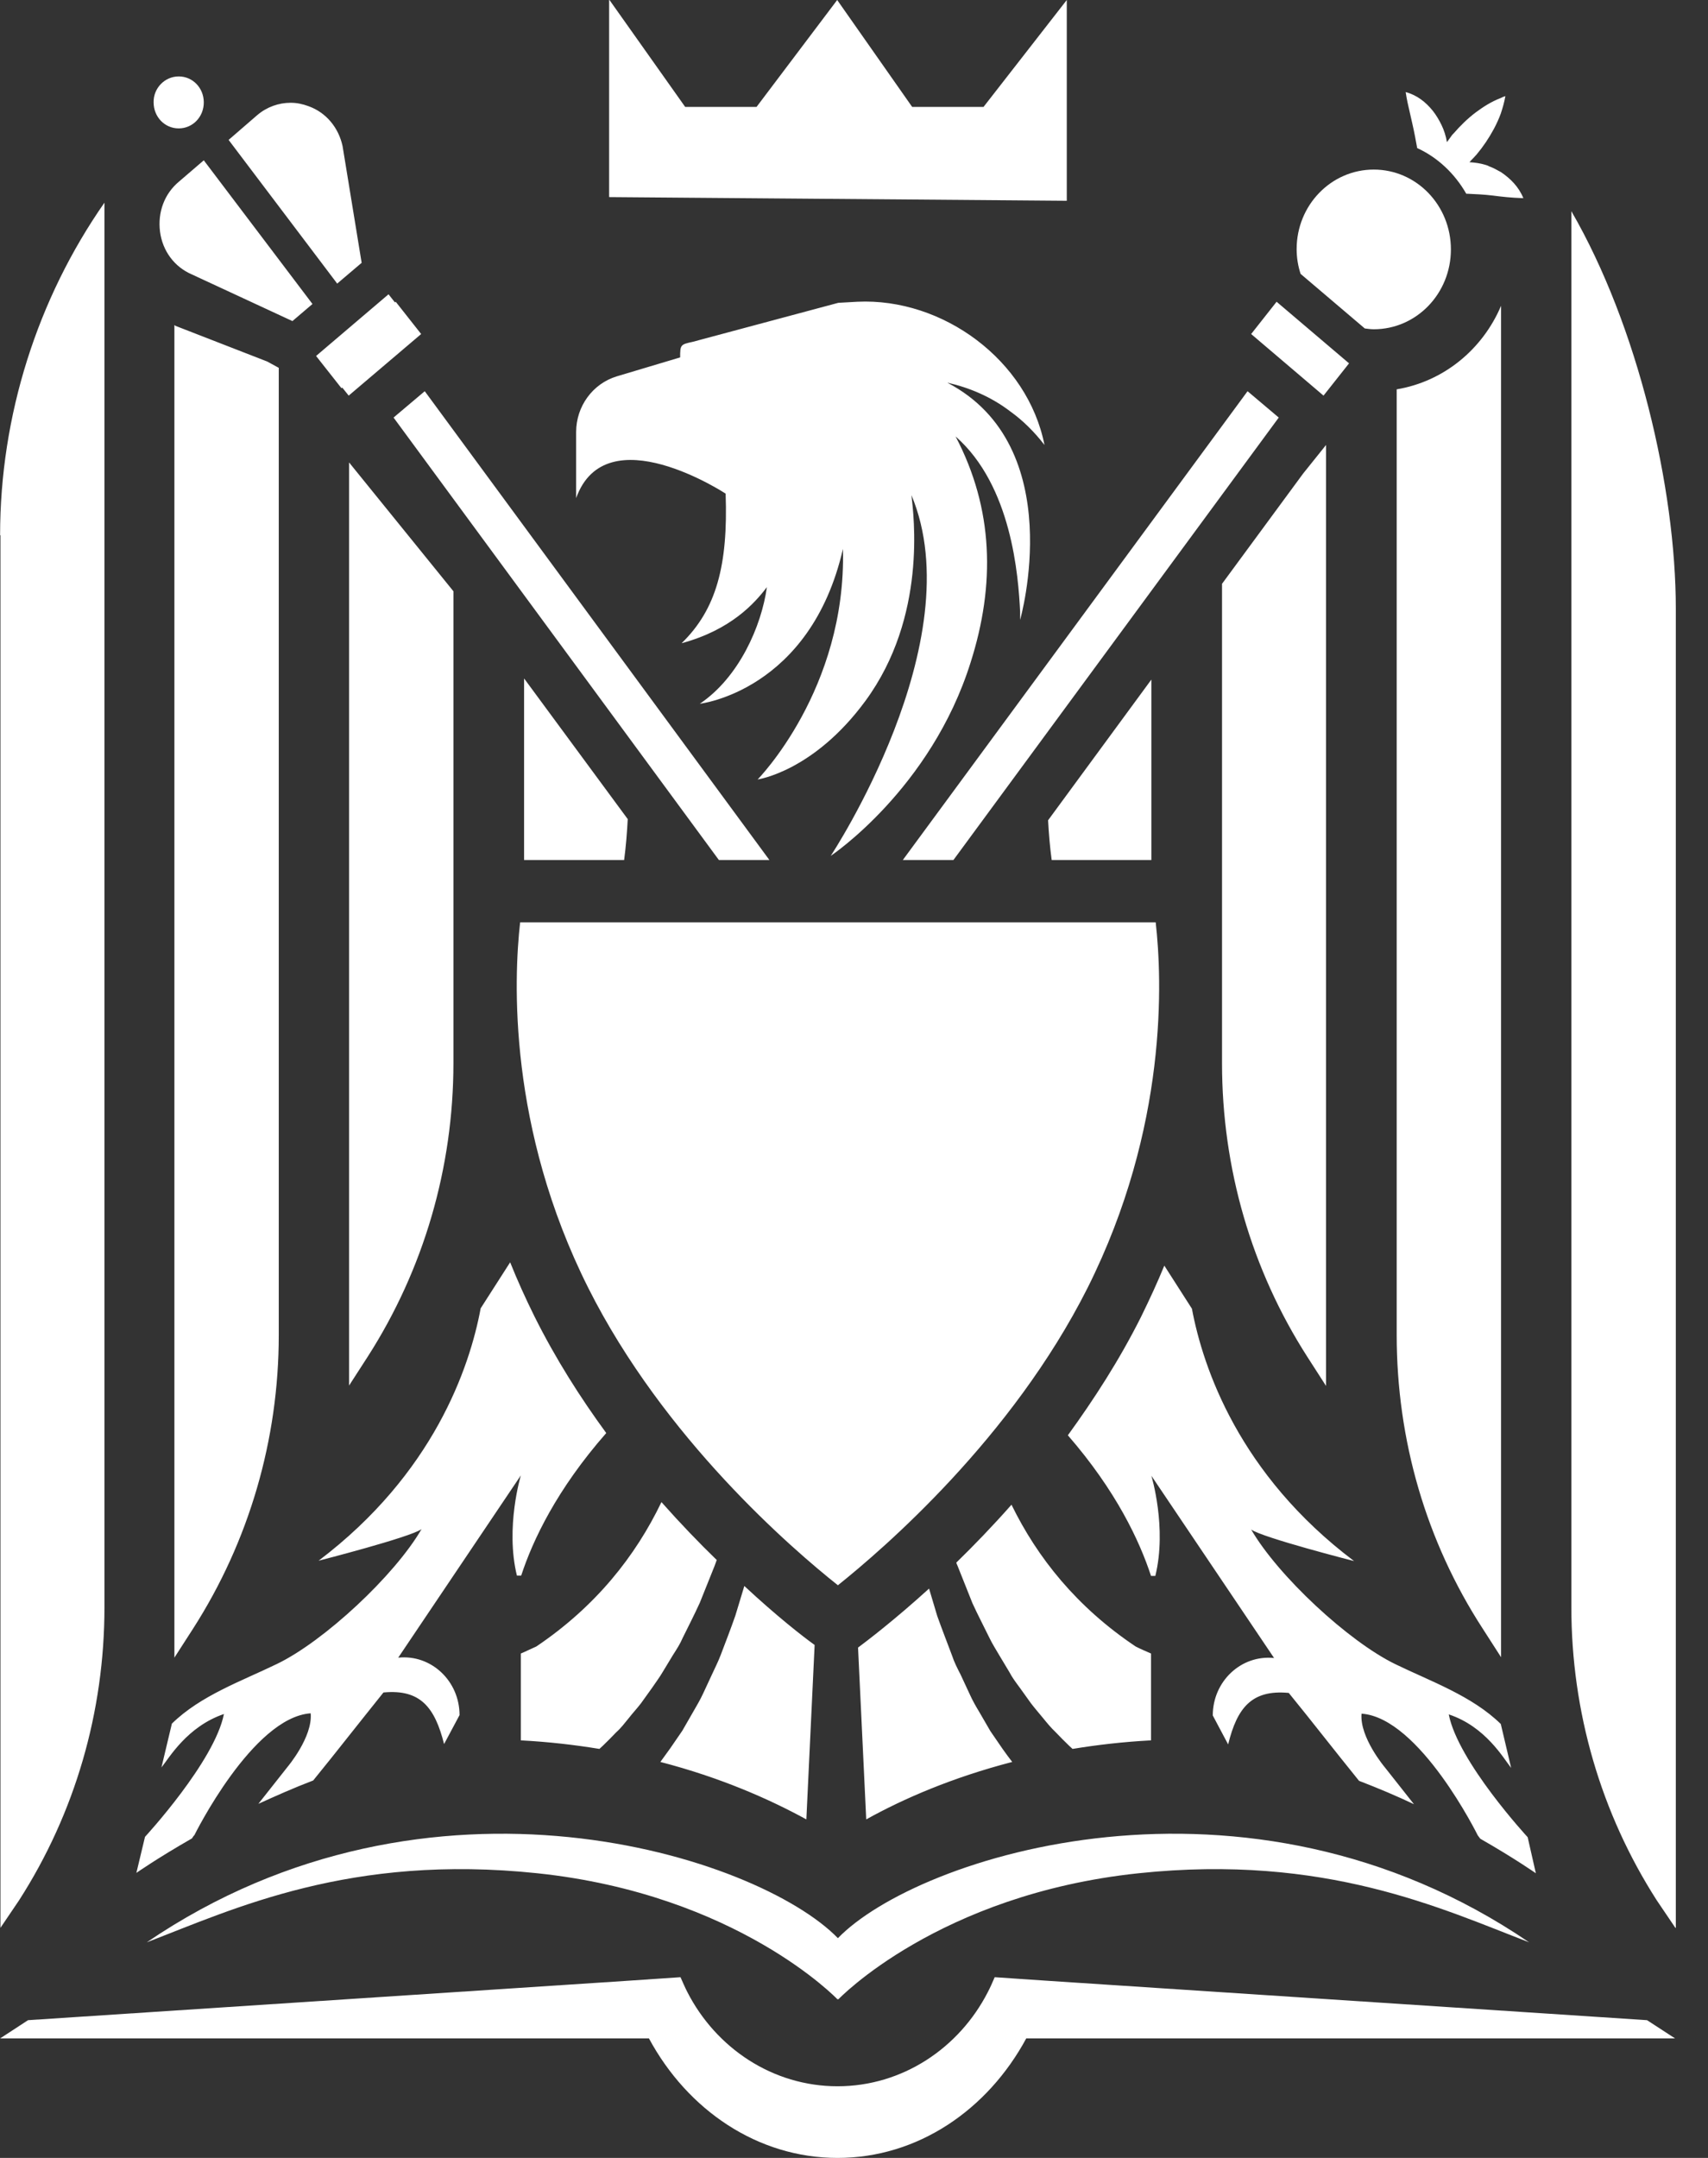 <svg width="19" height="24" viewBox="0 0 19 24" fill="none" xmlns="http://www.w3.org/2000/svg">
<rect x="0" y="0" width="19" height="24" fill="#333333" stroke="none"/>
<path d="M17.085 20.834C17.085 20.834 16.85 20.669 16.467 20.45C16.459 20.438 16.447 20.425 16.439 20.413C16.439 20.413 15.793 19.104 15.146 19.059C15.123 19.323 15.406 19.657 15.406 19.657L15.729 20.066C15.537 19.975 15.334 19.889 15.118 19.806L14.919 19.558L14.532 19.071L14.336 18.828H14.332C13.925 18.791 13.762 18.993 13.662 19.401L13.491 19.079C13.491 18.7 13.806 18.402 14.173 18.44L12.808 16.413C12.808 16.413 12.984 16.991 12.852 17.527C12.828 17.527 12.828 17.527 12.804 17.527C12.677 17.139 12.417 16.582 11.879 15.963C12.17 15.562 12.453 15.125 12.693 14.646C12.788 14.452 12.876 14.262 12.952 14.076L13.259 14.555C13.383 15.216 13.786 16.4 15.063 17.362C15.063 17.362 14.045 17.102 13.918 17.011C14.217 17.527 15.003 18.258 15.525 18.51C15.916 18.7 16.375 18.861 16.695 19.174L16.81 19.662C16.726 19.558 16.527 19.203 16.116 19.067C16.22 19.596 16.994 20.433 16.994 20.433L17.085 20.834ZM12.856 10.258C12.928 10.89 12.996 12.533 12.098 14.324C11.256 15.996 9.832 17.222 9.321 17.631C8.811 17.226 7.386 16 6.544 14.324C5.651 12.545 5.714 10.894 5.786 10.258H12.856ZM5.83 9.565V7.546L5.846 7.567L6.983 9.11C6.975 9.263 6.963 9.412 6.943 9.565H5.83ZM11.659 9.123L12.808 7.558V9.565H11.699C11.679 9.416 11.667 9.271 11.659 9.123ZM11.228 18.596L11.117 18.411C11.081 18.349 11.041 18.287 11.009 18.221C10.945 18.089 10.877 17.961 10.817 17.829L10.654 17.42C10.65 17.408 10.642 17.395 10.638 17.379C10.833 17.189 11.041 16.974 11.252 16.735C11.54 17.325 11.979 17.874 12.633 18.312C12.689 18.341 12.748 18.365 12.804 18.39V19.356C12.497 19.372 12.206 19.406 11.931 19.451L11.891 19.414C11.839 19.364 11.791 19.315 11.743 19.265C11.691 19.216 11.647 19.162 11.603 19.108C11.56 19.055 11.512 19.001 11.468 18.943L11.344 18.77C11.304 18.716 11.26 18.658 11.228 18.596ZM11.26 19.596C10.594 19.769 10.051 20.004 9.636 20.235L9.545 18.324C9.644 18.25 9.944 18.023 10.335 17.668L10.426 17.973C10.478 18.118 10.534 18.262 10.59 18.411C10.614 18.485 10.65 18.555 10.686 18.625L10.786 18.84C10.817 18.91 10.857 18.98 10.897 19.046L11.017 19.253C11.061 19.319 11.109 19.385 11.153 19.451C11.188 19.5 11.224 19.55 11.26 19.596ZM9.062 18.295L8.97 20.235C8.555 20.008 8.013 19.769 7.346 19.596C7.382 19.546 7.418 19.496 7.454 19.447C7.498 19.381 7.546 19.315 7.59 19.249L7.709 19.042C7.749 18.972 7.789 18.906 7.821 18.836L7.921 18.621C7.953 18.551 7.989 18.481 8.017 18.407C8.072 18.262 8.128 18.118 8.18 17.969L8.28 17.639C8.643 17.977 8.93 18.2 9.062 18.295ZM7.973 17.35C7.965 17.37 7.957 17.395 7.949 17.416L7.785 17.825C7.725 17.957 7.657 18.089 7.594 18.217C7.566 18.283 7.526 18.345 7.486 18.407L7.374 18.592C7.338 18.654 7.294 18.712 7.255 18.77L7.131 18.943C7.087 19.001 7.039 19.051 6.995 19.108C6.951 19.162 6.907 19.22 6.856 19.265C6.808 19.315 6.76 19.364 6.708 19.414L6.668 19.451C6.393 19.406 6.101 19.372 5.794 19.356V18.39C5.854 18.365 5.91 18.336 5.966 18.312C6.628 17.866 7.071 17.304 7.358 16.706C7.57 16.945 7.777 17.16 7.973 17.35ZM13.594 11.827V6.493L14.496 5.267L14.751 4.949V14.852V15.414L14.544 15.092C13.921 14.122 13.594 12.991 13.594 11.827ZM15.537 14.848V4.33C16.056 4.244 16.491 3.889 16.698 3.401V17.87V18.431L16.491 18.109C15.865 17.143 15.537 16.017 15.537 14.848ZM15.94 1.234C15.976 1.28 16.008 1.333 16.036 1.391C16.064 1.449 16.084 1.511 16.096 1.581C16.116 1.552 16.136 1.527 16.156 1.498C16.16 1.494 16.168 1.486 16.172 1.482C16.244 1.399 16.323 1.321 16.415 1.251C16.499 1.189 16.587 1.131 16.695 1.09C16.71 1.082 16.73 1.073 16.746 1.069C16.734 1.139 16.714 1.205 16.695 1.263C16.674 1.321 16.647 1.379 16.619 1.432C16.563 1.536 16.499 1.631 16.427 1.717C16.423 1.721 16.419 1.725 16.415 1.73C16.395 1.754 16.367 1.779 16.347 1.804C16.407 1.808 16.467 1.816 16.523 1.833C16.535 1.837 16.551 1.841 16.563 1.849C16.611 1.866 16.655 1.891 16.698 1.915C16.802 1.986 16.894 2.076 16.946 2.204C16.814 2.2 16.706 2.188 16.607 2.175C16.507 2.163 16.415 2.159 16.327 2.155C16.323 2.155 16.319 2.155 16.311 2.155C16.184 1.932 15.992 1.75 15.765 1.647C15.749 1.56 15.733 1.47 15.709 1.366C15.701 1.325 15.689 1.284 15.681 1.243C15.665 1.176 15.649 1.106 15.637 1.024C15.761 1.057 15.861 1.135 15.94 1.234ZM15.282 1.886C15.757 1.886 16.14 2.283 16.14 2.774C16.14 3.265 15.757 3.662 15.282 3.662C15.25 3.662 15.214 3.657 15.182 3.653L14.468 3.046C14.44 2.96 14.424 2.869 14.424 2.77C14.424 2.283 14.807 1.886 15.282 1.886ZM14.201 3.356L15.007 4.041L14.723 4.4L13.918 3.715L14.201 3.356ZM14.225 4.644L10.606 9.565H10.043L13.878 4.351L14.225 4.644ZM6.78 0L7.622 1.189H8.416L9.313 0L10.147 1.189H10.941L11.867 0V2.233L6.776 2.192V0H6.78ZM6.409 4.805C6.409 4.52 6.592 4.268 6.86 4.186L7.566 3.975C7.566 3.835 7.57 3.831 7.705 3.802L9.325 3.368L9.537 3.356C10.486 3.311 11.432 4.004 11.619 4.949C11.508 4.805 11.38 4.677 11.236 4.574C11.025 4.413 10.781 4.31 10.538 4.256C11.899 4.966 11.348 6.894 11.348 6.894C11.348 6.865 11.348 6.836 11.348 6.803C11.328 6.407 11.256 5.404 10.63 4.854C11.053 5.659 11.073 6.502 10.797 7.368C10.355 8.776 9.241 9.519 9.241 9.519C9.241 9.519 10.821 7.133 10.139 5.507C10.163 5.725 10.315 6.857 9.628 7.794C9.05 8.582 8.428 8.669 8.428 8.669C8.428 8.669 9.417 7.666 9.377 6.105C9.014 7.686 7.785 7.827 7.785 7.827C8.22 7.534 8.471 6.964 8.531 6.53C8.396 6.708 8.132 7.005 7.582 7.154C7.969 6.778 8.1 6.287 8.072 5.49C8.072 5.49 6.74 4.615 6.409 5.54V4.805ZM8.559 9.565H7.997L4.378 4.644L4.725 4.351L8.559 9.565ZM5.044 6.576V11.822C5.044 12.987 4.713 14.118 4.091 15.088L3.883 15.41V14.848V5.143L5.044 6.576ZM4.394 3.364L4.402 3.356L4.685 3.715L3.879 4.4L3.807 4.31L3.799 4.318L3.516 3.959L4.322 3.273L4.394 3.364ZM2.862 1.28C2.969 1.189 3.101 1.143 3.233 1.143C3.301 1.143 3.364 1.156 3.432 1.181C3.628 1.251 3.767 1.42 3.811 1.626L4.023 2.923L3.751 3.154L2.543 1.556L2.862 1.28ZM2.132 3.051C1.94 2.968 1.808 2.791 1.78 2.576C1.753 2.361 1.828 2.155 1.992 2.019L2.267 1.783L3.476 3.381L3.253 3.571L2.132 3.051ZM3.101 4.091V14.848C3.101 16.012 2.77 17.143 2.148 18.113L1.94 18.436V17.874V3.616C1.944 3.616 1.948 3.62 1.952 3.624L2.973 4.021L3.101 4.091ZM1.988 0.85C2.144 0.85 2.267 0.978 2.267 1.139C2.267 1.3 2.144 1.428 1.988 1.428C1.832 1.428 1.709 1.3 1.709 1.139C1.705 0.982 1.832 0.85 1.988 0.85ZM1.613 20.429C1.613 20.429 2.387 19.591 2.491 19.063C2.08 19.203 1.88 19.554 1.796 19.657L1.912 19.17C2.231 18.857 2.69 18.696 3.081 18.506C3.604 18.254 4.39 17.523 4.689 17.007C4.561 17.098 3.544 17.358 3.544 17.358C4.821 16.392 5.224 15.212 5.347 14.551L5.675 14.039C5.754 14.237 5.846 14.44 5.946 14.642C6.181 15.113 6.457 15.546 6.744 15.938C6.193 16.566 5.926 17.131 5.798 17.523C5.774 17.523 5.774 17.523 5.75 17.523C5.619 16.987 5.794 16.409 5.794 16.409L4.43 18.436C4.797 18.398 5.112 18.696 5.112 19.075L4.94 19.397C4.837 18.989 4.677 18.786 4.27 18.823H4.266L4.071 19.067L3.684 19.554L3.484 19.802C3.269 19.884 3.065 19.975 2.874 20.062L3.197 19.653C3.197 19.653 3.48 19.319 3.456 19.055C2.81 19.1 2.163 20.409 2.163 20.409C2.151 20.421 2.144 20.433 2.136 20.446C1.753 20.665 1.517 20.83 1.517 20.83L1.613 20.429ZM0.001 5.953C0.001 4.623 0.416 3.323 1.162 2.254V17.874C1.162 19.038 0.835 20.165 0.212 21.135L0.005 21.441V5.953H0.001ZM18.637 21.441L18.43 21.135C17.808 20.165 17.48 19.038 17.48 17.874V2.349C18.219 3.624 18.642 5.428 18.642 6.77V21.441H18.637ZM9.321 21.556C8.435 20.644 4.785 19.455 1.633 21.602C2.602 21.23 3.895 20.615 5.978 20.834C8.204 21.069 9.317 22.237 9.317 22.237L9.321 22.233L9.325 22.237C9.325 22.237 10.438 21.069 12.665 20.834C14.743 20.615 16.04 21.23 17.01 21.602C13.858 19.455 10.203 20.644 9.321 21.556ZM18.322 22.468L11.671 22.031L11.065 21.99C11.041 22.047 11.017 22.101 10.989 22.155C10.67 22.778 10.039 23.203 9.317 23.203C8.595 23.203 7.965 22.778 7.646 22.155C7.618 22.101 7.594 22.043 7.57 21.99L6.963 22.031L0.312 22.468L0.001 22.671H7.219C7.649 23.468 8.428 24 9.317 24C10.207 24 10.985 23.468 11.416 22.671H18.634L18.322 22.468Z" fill="white"/>
</svg>
